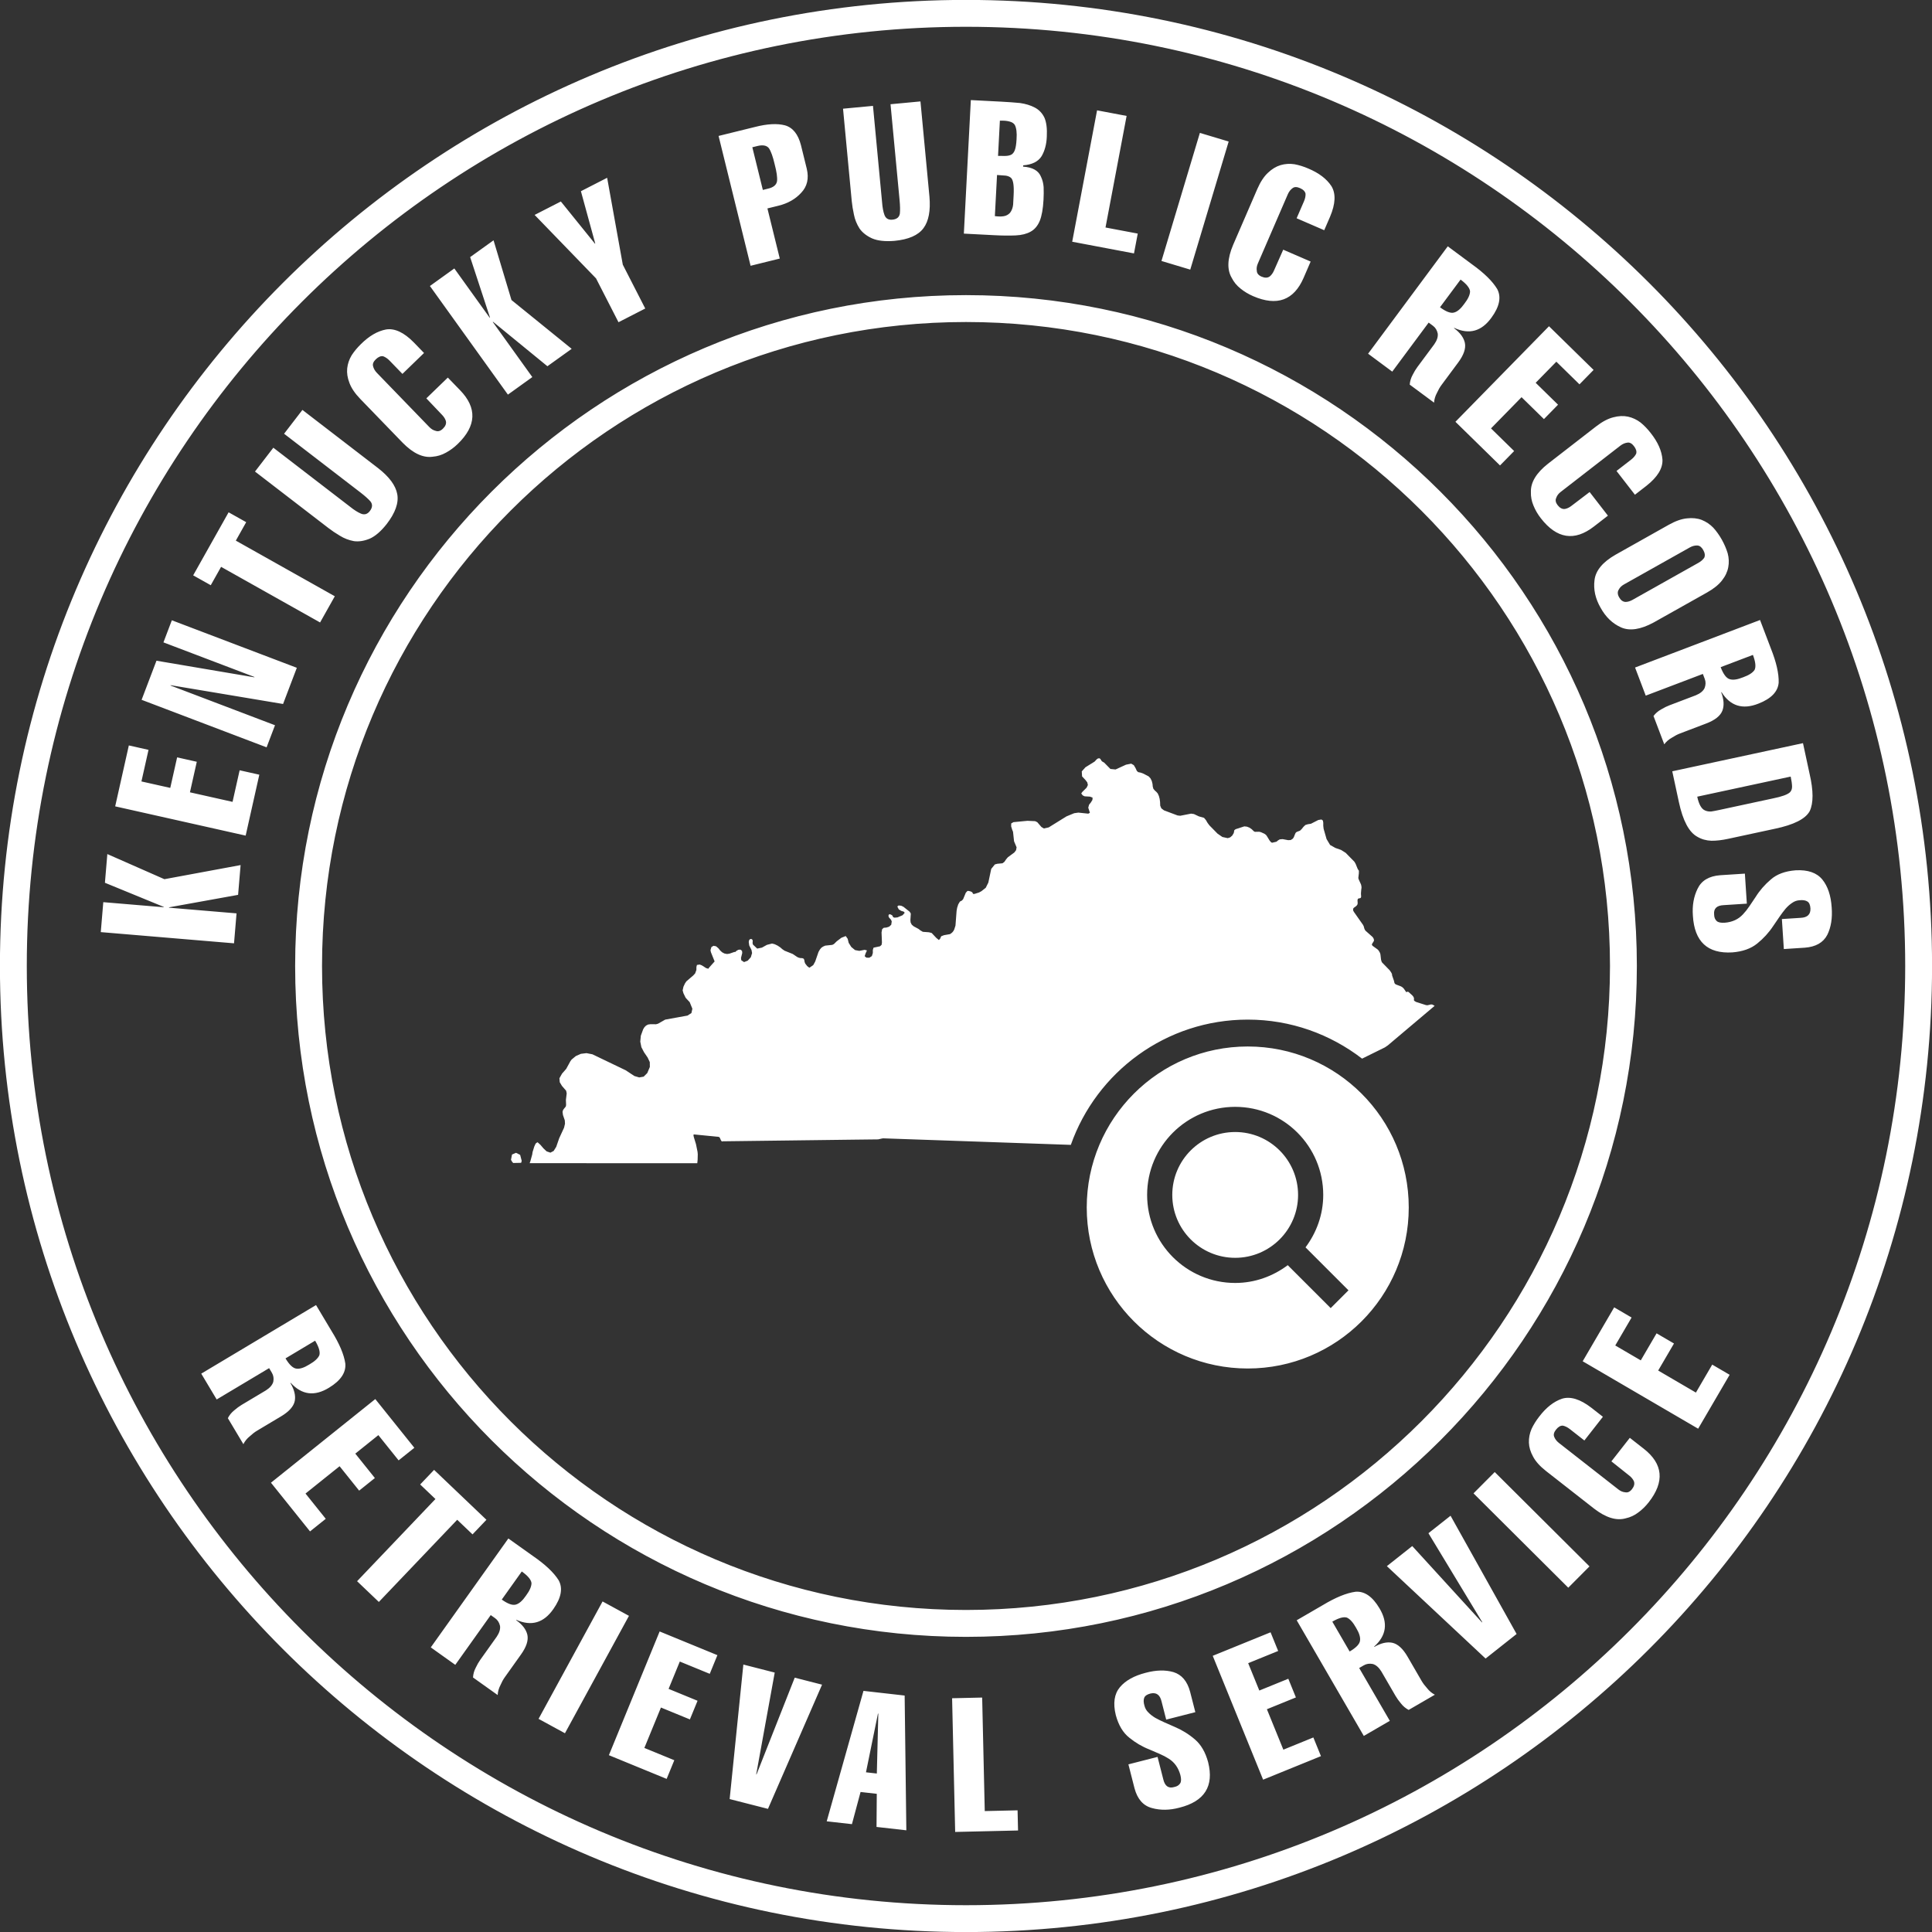 <?xml version="1.0" encoding="utf-8"?>
<!-- Generator: Adobe Illustrator 15.1.0, SVG Export Plug-In . SVG Version: 6.00 Build 0)  -->
<!DOCTYPE svg PUBLIC "-//W3C//DTD SVG 1.1//EN" "http://www.w3.org/Graphics/SVG/1.1/DTD/svg11.dtd">
<svg version="1.1" id="ky_1_" xmlns="http://www.w3.org/2000/svg" xmlns:xlink="http://www.w3.org/1999/xlink" x="0px" y="0px"
	 width="144px" height="144px" viewBox="0 0 144 144" enable-background="new 0 0 144 144" xml:space="preserve">
<rect x="0" y="0" width="144" height="144" fill="#333333" stroke="none"/>
<g id="ky">
	<g>
		<path fill-rule="evenodd" clip-rule="evenodd" fill="#FFFFFF" d="M106.484,24.044l0.322,0.239
			c0.184,0.136,0.302,0.329,0.354,0.577c0.031,0.244-0.056,0.512-0.26,0.804l-1.259,1.696c-0.122,0.165-0.239,0.359-0.351,0.583
			c-0.126,0.229-0.199,0.471-0.217,0.725l1.813,1.344c0.018-0.253,0.089-0.495,0.215-0.725c0.104-0.229,0.217-0.427,0.34-0.591
			l1.242-1.675c0.416-0.56,0.583-1.046,0.502-1.457c-0.084-0.398-0.355-0.767-0.813-1.106l0.016-0.021
			c1.113,0.52,2.039,0.265,2.779-0.764c0.599-0.821,0.742-1.53,0.429-2.125c-0.347-0.581-0.972-1.195-1.875-1.843l-1.813-1.345
			l-5.938,8.004l1.8,1.336L106.484,24.044z M108.863,20.838c0.441,0.327,0.677,0.619,0.706,0.874
			c-0.002,0.255-0.143,0.563-0.423,0.925c-0.268,0.376-0.524,0.596-0.77,0.658c-0.248,0.072-0.597-0.059-1.047-0.393L108.863,20.838
			z M58.12,19.272l-0.921-3.737l0.83-0.204c0.699-0.173,1.263-0.494,1.691-0.966c0.443-0.467,0.582-1.059,0.414-1.778l-0.435-1.765
			c-0.211-0.821-0.609-1.314-1.191-1.48c-0.584-0.152-1.326-0.112-2.227,0.119l-2.723,0.671l2.386,9.678L58.12,19.272z
			 M56.45,10.883c0.406-0.1,0.693-0.046,0.859,0.163c0.156,0.23,0.301,0.633,0.433,1.209c0.148,0.563,0.206,0.979,0.173,1.251
			c-0.046,0.28-0.273,0.467-0.682,0.558l-0.375,0.093l-0.784-3.181L56.45,10.883z M63.648,15.999
			c0.07,0.359,0.208,0.703,0.416,1.032c0.213,0.305,0.528,0.552,0.943,0.741c0.414,0.176,0.965,0.236,1.655,0.181
			c1.056-0.1,1.78-0.417,2.172-0.951c0.384-0.52,0.532-1.3,0.442-2.341l-0.67-7.102l-2.231,0.21l0.676,7.158
			c0.038,0.404,0.045,0.734,0.02,0.988c-0.042,0.274-0.229,0.428-0.558,0.459c-0.295,0.027-0.492-0.089-0.59-0.351
			c-0.091-0.243-0.15-0.568-0.18-0.974l-0.676-7.157l-2.232,0.21l0.648,6.874C63.513,15.291,63.568,15.631,63.648,15.999z
			 M75.708,17.546c0.448-0.022,0.815-0.115,1.103-0.277c0.301-0.162,0.529-0.431,0.686-0.806c0.151-0.374,0.245-0.902,0.281-1.584
			c0.017-0.323,0.02-0.635,0.008-0.937c-0.022-0.279-0.084-0.528-0.188-0.748c-0.181-0.47-0.628-0.728-1.342-0.774l0.005-0.096
			c0.665-0.052,1.124-0.281,1.378-0.688c0.235-0.408,0.363-0.893,0.384-1.454c0.031-0.598-0.028-1.069-0.179-1.415
			c-0.161-0.333-0.398-0.583-0.714-0.75c-0.319-0.168-0.688-0.28-1.104-0.339c-0.418-0.04-0.883-0.074-1.396-0.101l-2.27-0.118
			l-0.52,9.953l2.268,0.118C74.723,17.563,75.256,17.567,75.708,17.546z M74.525,8.995c0.307-0.012,0.549,0.011,0.727,0.065
			c0.178,0.046,0.306,0.128,0.383,0.247c0.123,0.23,0.168,0.589,0.133,1.072c-0.019,0.366-0.063,0.637-0.129,0.812
			c-0.068,0.176-0.164,0.292-0.289,0.35c-0.125,0.053-0.266,0.08-0.421,0.081c-0.161,0.001-0.341,0-0.541-0.001L74.525,8.995z
			 M74.313,13.043c0.267,0.014,0.485,0.03,0.655,0.048c0.169,0.027,0.3,0.085,0.393,0.172c0.162,0.159,0.226,0.586,0.189,1.279
			c-0.014,0.251-0.025,0.484-0.037,0.698c-0.02,0.205-0.078,0.385-0.174,0.54c-0.08,0.133-0.21,0.233-0.389,0.302
			c-0.193,0.063-0.459,0.072-0.799,0.027L74.313,13.043z M84.801,17.41l-2.403-0.454l1.573-8.316l-2.202-0.416l-1.853,9.793
			l4.605,0.871L84.801,17.41z M91.578,10.549l-2.146-0.644l-2.863,9.546l2.146,0.645L91.578,10.549z M91.807,20.713
			c0.158,0.312,0.378,0.578,0.66,0.799c0.275,0.224,0.586,0.411,0.932,0.561c1.781,0.771,3.037,0.315,3.766-1.368l0.523-1.21
			l-2.044-0.885l-0.689,1.557c-0.082,0.188-0.188,0.335-0.317,0.438c-0.16,0.114-0.363,0.119-0.609,0.013
			c-0.227-0.099-0.346-0.242-0.354-0.43c-0.031-0.174-0.006-0.354,0.076-0.543l2.235-5.165c0.085-0.197,0.204-0.35,0.358-0.458
			c0.133-0.102,0.314-0.104,0.542-0.005c0.245,0.106,0.386,0.247,0.422,0.422c0.008,0.178-0.031,0.365-0.116,0.563l-0.549,1.266
			l2.057,0.891l0.434-1.003c0.41-0.968,0.443-1.729,0.102-2.284c-0.354-0.54-0.928-0.977-1.719-1.309
			c-0.346-0.15-0.691-0.258-1.035-0.322c-0.354-0.054-0.699-0.031-1.035,0.066c-0.332,0.1-0.645,0.289-0.938,0.569
			c-0.301,0.277-0.566,0.682-0.797,1.212l-1.803,4.166C91.477,19.273,91.442,20.093,91.807,20.713z M93,77.999
			c-6.629,0-12.001,5.372-12.001,12S86.371,102,93,102c6.627,0,12-5.373,12-12.001S99.627,77.999,93,77.999z M99.182,97.499
			l-3.201-3.2c-1.096,0.821-2.443,1.325-3.918,1.325c-3.625,0-6.563-2.938-6.563-6.563c0-3.624,2.938-6.563,6.563-6.563
			c3.624,0,6.563,2.938,6.563,6.563c0,1.472-0.502,2.815-1.32,3.91l3.202,3.202L99.182,97.499z M38.458,85.924l-0.296,0.129
			l-0.075,0.392l0.08,0.142l0.083,0.096l0.593-0.013l0.042-0.147l-0.117-0.448L38.458,85.924z M92.063,84.374
			c-2.59,0-4.688,2.1-4.688,4.688c0,2.589,2.098,4.688,4.688,4.688c2.588,0,4.688-2.1,4.688-4.688
			C96.75,86.474,94.65,84.374,92.063,84.374z M125.137,59.795c0.297,1.379,0.754,2.236,1.372,2.572
			c0.315,0.186,0.665,0.284,1.05,0.298c0.373,0.003,0.787-0.045,1.242-0.143l3.475-0.748c1.428-0.298,2.298-0.738,2.611-1.32
			c0.281-0.599,0.279-1.518-0.006-2.757l-0.497-2.307l-9.743,2.098L125.137,59.795z M133.467,57.882
			c0.064,0.3,0.098,0.546,0.103,0.739c0.003,0.184-0.053,0.33-0.165,0.438c-0.192,0.17-0.608,0.319-1.248,0.448l-4.02,0.865
			c-0.231,0.05-0.43,0.087-0.592,0.112c-0.18,0.009-0.336-0.018-0.465-0.079c-0.262-0.108-0.455-0.449-0.578-1.025L133.467,57.882z
			 M122.664,51.849l4.257-1.618l0.143,0.376c0.081,0.214,0.077,0.439-0.013,0.677c-0.105,0.223-0.323,0.401-0.652,0.537
			l-1.975,0.751c-0.191,0.072-0.395,0.173-0.609,0.302c-0.23,0.125-0.421,0.29-0.572,0.493l0.801,2.109
			c0.152-0.205,0.343-0.369,0.572-0.495c0.212-0.137,0.413-0.242,0.605-0.314l1.948-0.741c0.651-0.248,1.055-0.566,1.208-0.957
			c0.144-0.381,0.113-0.838-0.089-1.37l0.026-0.01c0.656,1.037,1.574,1.322,2.752,0.854c0.947-0.369,1.449-0.889,1.506-1.56
			c0.021-0.676-0.174-1.529-0.586-2.563l-0.803-2.109l-9.315,3.542L122.664,51.849z M130.652,48.813
			c0.195,0.514,0.236,0.886,0.124,1.117c-0.139,0.213-0.424,0.396-0.854,0.551c-0.428,0.173-0.763,0.219-1.003,0.14
			c-0.248-0.073-0.472-0.371-0.671-0.895L130.652,48.813z M118.846,43.236c-0.09,0.695,0.061,1.381,0.451,2.059
			c0.38,0.693,0.889,1.184,1.529,1.468c0.643,0.283,1.451,0.162,2.422-0.363l3.973-2.232c0.503-0.283,0.879-0.584,1.126-0.904
			c0.25-0.315,0.405-0.646,0.468-0.989c0.064-0.34,0.05-0.686-0.043-1.035c-0.104-0.344-0.251-0.684-0.439-1.021
			c-0.186-0.329-0.396-0.624-0.631-0.884c-0.248-0.257-0.539-0.452-0.869-0.585c-0.325-0.122-0.689-0.16-1.092-0.114
			c-0.407,0.038-0.863,0.199-1.367,0.482l-3.957,2.225C119.455,41.892,118.932,42.523,118.846,43.236z M120.65,43.949
			c0.08-0.157,0.209-0.285,0.389-0.387l4.906-2.757c0.188-0.105,0.375-0.155,0.563-0.148c0.173,0.009,0.32,0.121,0.441,0.338
			c0.127,0.225,0.151,0.417,0.074,0.578c-0.102,0.146-0.246,0.272-0.434,0.378l-4.906,2.757c-0.18,0.101-0.353,0.153-0.518,0.157
			c-0.198-0.006-0.36-0.122-0.486-0.347C120.558,44.303,120.548,44.112,120.65,43.949z M111.803,34.692l1.052-1.074l-1.724-1.688
			l2.277-2.326l1.668,1.633l1.051-1.074l-1.667-1.632l1.541-1.573l1.724,1.688l1.052-1.074l-3.324-3.256l-6.974,7.121
			L111.803,34.692z M114.104,36.667c-0.012,0.35,0.053,0.689,0.193,1.019c0.133,0.329,0.316,0.643,0.547,0.94
			c1.189,1.534,2.51,1.74,3.959,0.616l1.042-0.808l-1.364-1.761l-1.355,1.031c-0.162,0.126-0.325,0.203-0.488,0.231
			c-0.197,0.023-0.377-0.071-0.541-0.282c-0.151-0.196-0.186-0.379-0.103-0.548c0.056-0.166,0.165-0.313,0.329-0.438l4.447-3.448
			c0.17-0.131,0.349-0.208,0.535-0.229c0.166-0.024,0.325,0.062,0.477,0.258c0.164,0.211,0.22,0.402,0.167,0.572
			c-0.079,0.16-0.204,0.306-0.374,0.438l-1.09,0.845l1.373,1.771l0.863-0.669c0.824-0.651,1.221-1.303,1.188-1.953
			c-0.05-0.645-0.341-1.303-0.874-1.975c-0.231-0.299-0.482-0.56-0.752-0.781c-0.285-0.218-0.598-0.365-0.939-0.441
			c-0.338-0.073-0.704-0.057-1.096,0.048c-0.396,0.098-0.824,0.323-1.281,0.678l-3.588,2.781
			C114.509,35.247,114.084,35.949,114.104,36.667z M105.445,74.621l-0.062-0.07l0.005-0.059l0.004-0.064l-0.012-0.06l-0.021-0.053
			l-0.029-0.045l-0.071-0.086l-0.28-0.253l-0.07-0.016l-0.048,0.016l-0.037,0.021l-0.024-0.021l-0.168-0.244l-0.086-0.087
			l-0.069-0.049l-0.069-0.037l-0.352-0.131l-0.078-0.053l-0.043-0.063l-0.039-0.17l-0.131-0.377l-0.012-0.059l-0.002-0.061
			l-0.064-0.124l-0.111-0.16l-0.57-0.585l-0.023-0.045l-0.021-0.054l-0.029-0.114l-0.042-0.366l-0.017-0.074l-0.031-0.081
			l-0.067-0.117l-0.05-0.066l-0.051-0.051l-0.367-0.264l-0.047-0.062l-0.009-0.054l0.017-0.035l0.111-0.179l0.025-0.05l0.004-0.041
			l-0.01-0.061l-0.032-0.088l-0.045-0.067l-0.035-0.04l-0.497-0.44l-0.062-0.08l-0.042-0.104l-0.045-0.166l-0.051-0.099
			l-0.681-0.969l-0.052-0.101l-0.004-0.058l0.004-0.053l0.011-0.04l0.017-0.026l0.029-0.029l0.162-0.118l0.067-0.071l0.029-0.048
			l0.013-0.048l0.008-0.06l-0.012-0.184l0.004-0.064l0.018-0.052l0.025-0.031l0.046-0.017l0.109-0.021l0.04-0.027l0.021-0.04
			l0.006-0.058l-0.003-0.064l-0.006-0.063l-0.003-0.119l0.021-0.26l0.021-0.144l-0.008-0.11l-0.029-0.132l-0.166-0.364l-0.029-0.088
			l-0.006-0.032l0.004-0.042l0.034-0.299l0.003-0.128l0.003-0.067l-0.091-0.139l-0.15-0.371l-0.093-0.163l-0.651-0.665l-0.348-0.219
			l-0.419-0.146l-0.396-0.223l-0.264-0.441l-0.219-0.764l-0.027-0.225v-0.229L98.6,61.158l-0.107-0.078l-0.234,0.038l-0.549,0.28
			l-0.23,0.035l-0.188,0.059l-0.143,0.139l-0.127,0.16l-0.127,0.122l-0.243,0.093l-0.073,0.057l-0.047,0.089l-0.096,0.241
			l-0.073,0.115l-0.16,0.104L96.01,62.62l-0.412-0.077l-0.213,0.019l-0.136,0.082l-0.109,0.093l-0.326,0.076l-0.068-0.03
			l-0.112-0.125l-0.217-0.355l-0.064-0.081l-0.114-0.081l-0.259-0.117l-0.128-0.03l-0.321,0.006l-0.082-0.046l-0.149-0.147
			l-0.171-0.118l-0.188-0.075l-0.2-0.021l-0.638,0.208L92,61.873l-0.043,0.216l-0.112,0.189l-0.157,0.136l-0.182,0.057l-0.395-0.086
			l-0.358-0.245l-0.61-0.621l-0.14-0.187l-0.12-0.207l-0.141-0.168l-0.385-0.109l-0.366-0.173l-0.214-0.031l-0.809,0.158l-0.2-0.023
			l-1.009-0.379l-0.198-0.149l-0.085-0.2l-0.011-0.278l-0.032-0.236l-0.056-0.208l-0.086-0.19l-0.096-0.111l-0.124-0.111
			l-0.106-0.129l-0.045-0.161l-0.019-0.203l-0.054-0.214l-0.096-0.196l-0.136-0.146l-0.383-0.201l-0.221-0.082l-0.176-0.034
			l-0.103-0.094l-0.096-0.211l-0.128-0.216l-0.195-0.112l-0.387,0.077l-0.779,0.357l-0.385-0.039l-0.462-0.471l-0.134-0.076
			l-0.049-0.04l-0.113-0.173l-0.08-0.039l-0.109,0.027l-0.086,0.068l-0.145,0.156c-0.227,0.141-0.455,0.28-0.681,0.423l-0.274,0.307
			l0.023,0.372l0.251,0.267l0.134,0.176l0.048,0.197l-0.093,0.2l-0.322,0.319l-0.08,0.113l0.109,0.144l0.145,0.07l0.394,0.023
			l0.196,0.072l-0.01,0.171l-0.121,0.197l-0.127,0.156l-0.064,0.226l0.123,0.382l-0.121,0.065l-0.738-0.078l-0.313,0.044
			l-0.576,0.238l-1.32,0.819l-0.365,0.081l-0.18-0.11l-0.309-0.357l-0.158-0.077l-0.573-0.027l-1.044,0.1l-0.168,0.096l-0.004,0.219
			l0.073,0.241l0.066,0.161l0.077,0.709l0.189,0.45l-0.039,0.214l-0.129,0.171l-0.483,0.356l-0.122,0.144l-0.139,0.201l-0.14,0.104
			l-0.388,0.037L74.15,64.43l-0.27,0.334l-0.215,1.017l-0.194,0.39l-0.32,0.252l-0.182,0.099l-0.341,0.106l-0.105-0.003
			l-0.044-0.102l-0.049-0.042l-0.106-0.046l-0.126-0.029h-0.091l-0.123,0.136l-0.195,0.473l-0.091,0.104l-0.152,0.08L71.424,67.4
			l-0.083,0.254l-0.042,0.237l-0.083,1.095l-0.094,0.296l-0.056,0.103l-0.069,0.091l-0.088,0.079l-0.104,0.07l-0.44,0.077
			l-0.211,0.08l-0.088,0.192l-0.088,0.089l-0.194-0.159l-0.342-0.365l-0.203-0.053l-0.457-0.034l-0.179-0.105l-0.147-0.113
			l-0.358-0.193l-0.144-0.125l-0.083-0.166l-0.016-0.177l0.032-0.481l-0.083-0.135l-0.467-0.37l-0.166-0.079l-0.192-0.02
			l-0.099,0.077l0.109,0.213l0.182,0.112l0.188,0.059l0.074,0.083l-0.157,0.182l-0.382,0.163l-0.214,0.021l-0.11-0.034l-0.048-0.112
			l-0.048-0.043l-0.104-0.056l-0.104-0.008l-0.049,0.106l0.035,0.123l0.163,0.181l0.05,0.125l-0.037,0.247l-0.155,0.142
			l-0.206,0.066l-0.195,0.017l-0.121,0.101l-0.045,0.243l0.029,0.753L65.71,70.42l-0.115,0.11l-0.486,0.104l-0.053,0.17v0.228
			l-0.072,0.229l-0.189,0.122l-0.216-0.005l-0.132-0.108l0.067-0.201l0.104-0.229l-0.171-0.046l-0.4,0.078l-0.317-0.059
			l-0.278-0.229l-0.195-0.309l-0.075-0.302l-0.145-0.206l-0.326,0.129l-0.347,0.264l-0.208,0.204l-0.121,0.061l-0.529,0.057
			l-0.16,0.071l-0.125,0.085l-0.106,0.126l-0.107,0.186l-0.248,0.718l-0.147,0.267l-0.282,0.191l-0.1-0.063l-0.077-0.069
			l-0.139-0.179l-0.045-0.12l-0.021-0.132l-0.041-0.104L59.8,71.416l-0.166-0.01l-0.127-0.035l-0.097-0.048l-0.32-0.217
			l-0.611-0.245l-0.163-0.11l-0.163-0.141l-0.203-0.134l-0.213-0.101l-0.195-0.049l-0.382,0.099l-0.371,0.206l-0.353,0.071
			l-0.315-0.298l-0.029-0.112l0.011-0.193l-0.048-0.085l-0.07-0.032l-0.08,0.017l-0.069,0.071l-0.029,0.142l0.037,0.257l0.166,0.331
			l0.046,0.234l-0.094,0.313l-0.232,0.256l-0.272,0.106l-0.207-0.137L55.229,71.4l0.094-0.371l-0.017-0.157l-0.118-0.094
			l-0.152,0.013l-0.139,0.076l-0.085,0.083l-0.085,0.007L54.37,71.08l-0.18,0.026l-0.202-0.04l-0.168-0.091l-0.142-0.131
			l-0.133-0.167l-0.174-0.147l-0.192-0.035l-0.158,0.096l-0.066,0.237l0.037,0.155l0.272,0.676l-0.418,0.467L52.8,72.204
			l-0.166-0.046l-0.323-0.206l-0.157-0.061l-0.208,0.03l-0.038,0.148l-0.003,0.228l-0.095,0.256l-0.139,0.152l-0.511,0.437
			l-0.104,0.153l-0.117,0.251l-0.059,0.272l0.061,0.216l0.15,0.31l0.047,0.064l0.267,0.285l0.2,0.491l-0.071,0.324l-0.292,0.187
			l-1.663,0.302L49.048,76.3l-0.152,0.042l-0.407-0.005l-0.189,0.026l-0.149,0.08l-0.12,0.12l-0.093,0.153l-0.174,0.478
			l-0.042,0.442l0.083,0.414L48,78.425l0.271,0.397l0.161,0.341l0.004,0.361l-0.192,0.456l-0.27,0.268l-0.333,0.057l-0.36-0.106
			l-0.648-0.428l-2.478-1.19l-0.441-0.086l-0.419,0.051l-0.376,0.166l-0.315,0.261l-0.091,0.123l-0.31,0.569l-0.309,0.352
			l-0.198,0.348l0.024,0.296l0.163,0.274l0.313,0.36l0.042,0.201l-0.059,0.488l0.014,0.357l-0.014,0.109l-0.047,0.075l-0.088,0.1
			l-0.08,0.116l-0.037,0.133l0.034,0.236l0.136,0.395l0.014,0.251l-0.07,0.297l-0.36,0.78l-0.224,0.646l-0.19,0.304l-0.243,0.129
			l-0.283-0.097l-0.237-0.224l-0.219-0.257l-0.216-0.198l-0.101,0.057l-0.056,0.064l-0.088,0.194l-0.13,0.419l-0.025,0.174
			l-0.144,0.523l-0.048,0.128c1.571,0,3.142,0.003,4.712,0.003h7.782l0.026-0.26l0.01-0.408l-0.016-0.176l-0.118-0.579l-0.163-0.531
			l-0.021-0.112v-0.053l0.016-0.019l0.046-0.004c0.598,0.06,1.196,0.118,1.794,0.177l0.071,0.023l0.043,0.063l0.066,0.154
			l0.038,0.064l0.048,0.044l0.053-0.015c1.609-0.025,3.22-0.043,4.83-0.06c1.673-0.018,3.345-0.043,5.018-0.063
			c0.579-0.007,1.158-0.012,1.737-0.02l0.326-0.073l0.078-0.004c1.617,0.056,3.233,0.112,4.85,0.169
			c1.745,0.062,3.489,0.12,5.233,0.182c1.292,0.046,2.584,0.09,3.876,0.135c1.923-5.436,7.094-9.336,13.188-9.336
			c3.21,0,6.158,1.092,8.521,2.909c0.565-0.28,1.132-0.561,1.698-0.838l0.219-0.149c1.165-0.982,2.33-1.965,3.492-2.949
			l-0.168-0.094l-0.1-0.012l-0.27,0.064l-0.111-0.013l-0.717-0.228L105.445,74.621z M72,21.997
			c-27.616,0-50.002,22.387-50.002,50.002c0,27.616,22.387,50.003,50.002,50.003s50.002-22.387,50.002-50.003
			C122.002,44.384,99.615,21.997,72,21.997z M72,119.998c-26.509,0-47.998-21.49-47.998-47.998
			c0-26.509,21.489-47.999,47.998-47.999c26.508,0,47.999,21.49,47.999,47.999C119.998,98.508,98.508,119.998,72,119.998z
			 M122.514,107.979l-1.037-0.812l-1.373,1.754l1.332,1.061c0.162,0.127,0.276,0.266,0.344,0.418
			c0.07,0.185,0.023,0.382-0.141,0.593c-0.153,0.195-0.322,0.272-0.506,0.233c-0.176-0.014-0.344-0.084-0.506-0.21l-4.434-3.468
			c-0.169-0.133-0.287-0.286-0.354-0.462c-0.063-0.155-0.02-0.331,0.133-0.526c0.166-0.211,0.338-0.312,0.516-0.302
			c0.174,0.038,0.346,0.122,0.516,0.255l1.086,0.851l1.381-1.766l-0.86-0.673c-0.833-0.641-1.562-0.865-2.185-0.674
			c-0.612,0.206-1.18,0.65-1.701,1.332c-0.232,0.297-0.424,0.604-0.572,0.921c-0.142,0.328-0.207,0.668-0.197,1.018
			c0.012,0.347,0.117,0.697,0.314,1.051c0.191,0.361,0.516,0.721,0.972,1.077l3.575,2.796c0.878,0.676,1.662,0.916,2.354,0.72
			c0.342-0.074,0.655-0.22,0.939-0.437c0.287-0.21,0.545-0.464,0.778-0.761C124.084,110.438,123.959,109.109,122.514,107.979z
			 M89.063,129.647c-0.463-0.396-0.967-0.707-1.51-0.936c-0.26-0.113-0.514-0.225-0.763-0.335c-0.249-0.111-0.476-0.223-0.679-0.336
			c-0.205-0.122-0.379-0.257-0.52-0.404c-0.144-0.138-0.24-0.306-0.291-0.505c-0.071-0.241-0.076-0.438-0.016-0.59
			c0.059-0.146,0.212-0.252,0.462-0.315c0.436-0.103,0.711,0.092,0.827,0.582l0.348,1.362l2.172-0.555l-0.39-1.522
			c-0.21-0.788-0.626-1.276-1.244-1.465c-0.604-0.173-1.294-0.155-2.067,0.052c-0.861,0.22-1.501,0.577-1.918,1.069
			c-0.423,0.504-0.526,1.197-0.311,2.079c0.203,0.759,0.541,1.323,1.012,1.692c0.463,0.377,0.961,0.668,1.494,0.876
			c0.259,0.108,0.513,0.218,0.762,0.328c0.254,0.109,0.482,0.23,0.686,0.362c0.426,0.268,0.713,0.673,0.861,1.215
			c0.07,0.278,0.068,0.481-0.01,0.609c-0.089,0.146-0.235,0.24-0.44,0.282c-0.429,0.129-0.703-0.061-0.823-0.568l-0.428-1.676
			l-2.173,0.556l0.456,1.786c0.217,0.81,0.65,1.3,1.302,1.472c0.634,0.176,1.315,0.166,2.045-0.029c1.874-0.47,2.588-1.6,2.14-3.389
			C89.848,130.605,89.52,130.039,89.063,129.647z M95.654,130.411l-1.227-3.015l2.162-0.879l-0.566-1.393l-2.161,0.879l-0.83-2.04
			l2.235-0.909l-0.566-1.392l-4.311,1.753l3.755,9.232l4.311-1.754l-0.566-1.393L95.654,130.411z M106.366,125.828
			c-0.169-0.187-0.306-0.368-0.409-0.545l-1.045-1.804c-0.351-0.604-0.73-0.949-1.141-1.038c-0.398-0.079-0.844,0.023-1.337,0.31
			l-0.015-0.023c0.918-0.817,1.051-1.769,0.399-2.855c-0.519-0.874-1.112-1.286-1.782-1.234c-0.67,0.089-1.482,0.42-2.435,0.993
			l-1.952,1.133l5.001,8.621l1.939-1.125l-2.284-3.938l0.348-0.202c0.197-0.114,0.421-0.146,0.67-0.096
			c0.236,0.068,0.448,0.254,0.635,0.556l1.061,1.828c0.103,0.177,0.234,0.361,0.396,0.552c0.16,0.207,0.354,0.369,0.579,0.486
			l1.952-1.132C106.721,126.197,106.527,126.035,106.366,125.828z M100.594,123.093l-1.291-2.225
			c0.477-0.276,0.838-0.377,1.083-0.303c0.233,0.103,0.46,0.354,0.683,0.754c0.239,0.395,0.339,0.717,0.299,0.968
			C101.336,122.543,101.078,122.812,100.594,123.093z M73.398,134.987l-0.193-8.461l-2.241,0.051l0.229,9.965l4.686-0.108
			l-0.035-1.503L73.398,134.987z M56.389,132.253l-0.025-0.006l1.379-7.583l-2.338-0.598l-1.021,10.026l2.856,0.73l4.031-9.257
			l-2.037-0.521L56.389,132.253z M45.383,130.821l4.305,1.767l0.571-1.391l-2.232-0.916l1.236-3.012l2.158,0.886l0.571-1.39
			l-2.159-0.886l0.836-2.037l2.232,0.915l0.57-1.391l-4.305-1.767L45.383,130.821z M64.358,126.028l-2.74,9.722l1.88,0.212
			l0.643-2.398l1.209,0.137l-0.019,2.468l2.222,0.251l-0.126-10.044L64.358,126.028z M65.354,132.188l-0.809-0.091l0.893-4.376
			l0.026,0.003L65.354,132.188z M106.467,114.277l4.012,6.63l-0.021,0.017l-5.197-5.69l-1.892,1.498l7.358,6.886l2.312-1.83
			l-4.923-8.814L106.467,114.277z M72-0.006c-39.767,0-72.005,32.238-72.005,72.005c0,39.768,32.238,72.005,72.005,72.005
			s72.004-32.237,72.004-72.005C144.004,32.232,111.767-0.006,72-0.006z M72,142.003c-38.662,0-70.003-31.342-70.003-70.004
			C1.996,33.338,33.338,1.996,72,1.996s70.003,31.342,70.003,70.003C142.003,110.661,110.661,142.003,72,142.003z M136.523,67.637
			c-0.057-0.888-0.29-1.582-0.697-2.082c-0.418-0.509-1.08-0.738-1.986-0.688c-0.783,0.06-1.4,0.287-1.85,0.682
			c-0.455,0.386-0.834,0.822-1.137,1.308c-0.154,0.233-0.309,0.463-0.463,0.688c-0.154,0.229-0.315,0.432-0.482,0.607
			c-0.342,0.369-0.793,0.577-1.352,0.622c-0.287,0.019-0.486-0.021-0.599-0.122c-0.126-0.113-0.192-0.275-0.196-0.484
			c-0.047-0.445,0.189-0.68,0.711-0.704l1.727-0.112l-0.146-2.237l-1.84,0.119c-0.835,0.063-1.396,0.399-1.686,1.008
			c-0.291,0.591-0.406,1.263-0.349,2.016c0.116,1.929,1.095,2.838,2.936,2.728c0.765-0.06,1.382-0.277,1.852-0.655
			c0.474-0.382,0.873-0.819,1.198-1.311c0.158-0.234,0.314-0.464,0.469-0.688c0.155-0.225,0.307-0.426,0.455-0.604
			c0.158-0.18,0.322-0.325,0.494-0.437c0.161-0.115,0.345-0.18,0.549-0.193c0.25-0.025,0.445,0.006,0.583,0.094
			c0.134,0.084,0.209,0.255,0.226,0.513c0.02,0.446-0.222,0.682-0.725,0.705l-1.404,0.091l0.146,2.236l1.568-0.102
			c0.813-0.063,1.37-0.38,1.669-0.953C136.475,69.114,136.585,68.435,136.523,67.637z M126.403,103.795l-2.812-1.643l1.178-2.015
			l-1.298-0.758l-1.177,2.015l-1.902-1.11l1.217-2.083l-1.297-0.759l-2.348,4.019l8.606,5.026l2.347-4.018l-1.298-0.759
			L126.403,103.795z M109.827,111.306l7.063,7.032l1.581-1.588l-7.063-7.032L109.827,111.306z M46.099,24.017l1.994-1.022
			l-1.673-3.267l-1.167-6.477l-1.955,1.001l1.068,3.898l-0.023,0.012l-2.54-3.144l-1.955,1.001l4.578,4.731L46.099,24.017z
			 M16.479,42.249l7.378,4.146l1.098-1.953l-7.378-4.147l0.773-1.375l-1.311-0.736l-2.641,4.699l1.311,0.736L16.479,42.249z
			 M20.497,54.055l-7.788-2.961l0.009-0.024l8.38,1.401l1.026-2.697l-9.316-3.542l-0.626,1.647l6.783,2.579l-0.01,0.024
			l-7.293-1.236l-1.108,2.914l9.316,3.542L20.497,54.055z M25.338,39.934c0.311,0.194,0.657,0.327,1.039,0.399
			c0.369,0.051,0.764-0.011,1.186-0.186c0.411-0.183,0.831-0.546,1.26-1.089c0.646-0.84,0.908-1.586,0.784-2.237
			c-0.119-0.635-0.589-1.274-1.412-1.919l-5.655-4.349l-1.366,1.776l5.699,4.383c0.322,0.248,0.568,0.468,0.737,0.659
			c0.172,0.219,0.157,0.458-0.045,0.721c-0.181,0.235-0.4,0.3-0.658,0.193c-0.24-0.1-0.519-0.276-0.835-0.531l-5.699-4.384
			l-1.367,1.777l5.473,4.21C24.728,39.55,25.014,39.741,25.338,39.934z M19.328,57.741l-1.467-0.329l-0.528,2.354l-3.176-0.712
			l0.511-2.276l-1.466-0.329l-0.511,2.276l-2.149-0.481l0.528-2.354L9.603,55.56l-1.018,4.541l9.725,2.181L19.328,57.741z
			 M26.861,29.743l3.156,3.262c0.777,0.789,1.521,1.135,2.232,1.036c0.349-0.027,0.68-0.128,0.992-0.304
			c0.312-0.168,0.604-0.384,0.875-0.646c1.395-1.35,1.455-2.685,0.179-4.003l-0.917-0.946l-1.601,1.549l1.173,1.233
			c0.143,0.148,0.238,0.302,0.284,0.461c0.044,0.192-0.03,0.382-0.222,0.567c-0.178,0.173-0.355,0.227-0.533,0.163
			c-0.172-0.038-0.329-0.131-0.473-0.278l-3.914-4.045c-0.149-0.154-0.245-0.323-0.287-0.506c-0.042-0.162,0.026-0.33,0.204-0.503
			c0.192-0.186,0.376-0.262,0.551-0.228c0.167,0.061,0.326,0.169,0.476,0.323l0.959,0.991l1.61-1.559l-0.759-0.785
			c-0.737-0.749-1.428-1.071-2.072-0.968c-0.634,0.12-1.257,0.481-1.867,1.085c-0.271,0.263-0.502,0.541-0.694,0.834
			c-0.185,0.306-0.297,0.633-0.335,0.981c-0.035,0.345,0.021,0.706,0.167,1.084C26.187,28.927,26.458,29.327,26.861,29.743z
			 M39.676,28.105l-2.946-4.104l0.021-0.016l4.05,3.312L42.609,26l-4.487-3.638l-1.336-4.451l-1.744,1.252l1.478,4.5l-0.022,0.016
			l-2.635-3.67l-1.82,1.308l5.813,8.096L39.676,28.105z M41.252,119.918c0.582-0.833,0.711-1.544,0.387-2.134
			c-0.358-0.573-0.995-1.175-1.911-1.806l-1.838-1.309l-5.782,8.118l1.826,1.301l2.642-3.709l0.327,0.232
			c0.187,0.133,0.308,0.323,0.365,0.571c0.036,0.243-0.046,0.513-0.244,0.808l-1.226,1.721c-0.119,0.167-0.232,0.364-0.339,0.59
			c-0.122,0.232-0.19,0.475-0.203,0.729l1.838,1.309c0.013-0.254,0.08-0.497,0.202-0.729c0.099-0.231,0.208-0.431,0.328-0.598
			l1.209-1.698c0.405-0.568,0.563-1.057,0.474-1.467c-0.093-0.396-0.371-0.76-0.835-1.09l0.016-0.022
			C39.61,121.232,40.531,120.96,41.252,119.918z M38.453,119.594c-0.247,0.077-0.598-0.046-1.054-0.371l1.492-2.095
			c0.448,0.319,0.689,0.606,0.723,0.86c0.003,0.255-0.132,0.565-0.404,0.933C38.95,119.303,38.697,119.526,38.453,119.594z
			 M17.63,68.077l-5.034-0.424l0.002-0.026l5.148-0.93l0.187-2.219l-5.68,1.052L8,63.657l-0.18,2.139l4.383,1.798l-0.002,0.026
			l-4.502-0.378l-0.188,2.232l9.932,0.835L17.63,68.077z M44.912,119.363l-4.771,8.751l1.967,1.072l4.771-8.75L44.912,119.363z
			 M35.219,114.364l1.037-1.088l-3.901-3.72l-1.038,1.088l1.138,1.084l-5.84,6.126l1.622,1.546l5.84-6.125L35.219,114.364z
			 M21.971,104.416c0.074-0.4-0.035-0.845-0.327-1.334l0.023-0.014c0.828,0.906,1.781,1.027,2.86,0.362
			c0.868-0.529,1.271-1.129,1.211-1.799c-0.097-0.669-0.438-1.476-1.024-2.421l-1.158-1.938l-8.556,5.111l1.15,1.925l3.909-2.335
			l0.206,0.345c0.118,0.196,0.152,0.42,0.105,0.669c-0.065,0.237-0.248,0.451-0.548,0.643l-1.814,1.083
			c-0.176,0.105-0.358,0.24-0.547,0.403c-0.205,0.164-0.364,0.359-0.478,0.586l1.157,1.938c0.114-0.229,0.273-0.424,0.478-0.587
			c0.184-0.172,0.364-0.311,0.54-0.416l1.79-1.069C21.546,105.211,21.888,104.827,21.971,104.416z M23.487,99.927
			c0.282,0.473,0.388,0.832,0.317,1.079c-0.1,0.234-0.348,0.465-0.745,0.691c-0.392,0.245-0.713,0.349-0.964,0.313
			c-0.256-0.028-0.528-0.283-0.815-0.764L23.487,99.927z M26.769,111.103l1.172-0.939l-1.459-1.82l1.719-1.378l1.509,1.882
			l1.173-0.939l-2.911-3.631l-7.776,6.234l2.911,3.63l1.173-0.939l-1.509-1.883l2.54-2.036L26.769,111.103z"/>
	</g>
</g>
</svg>

